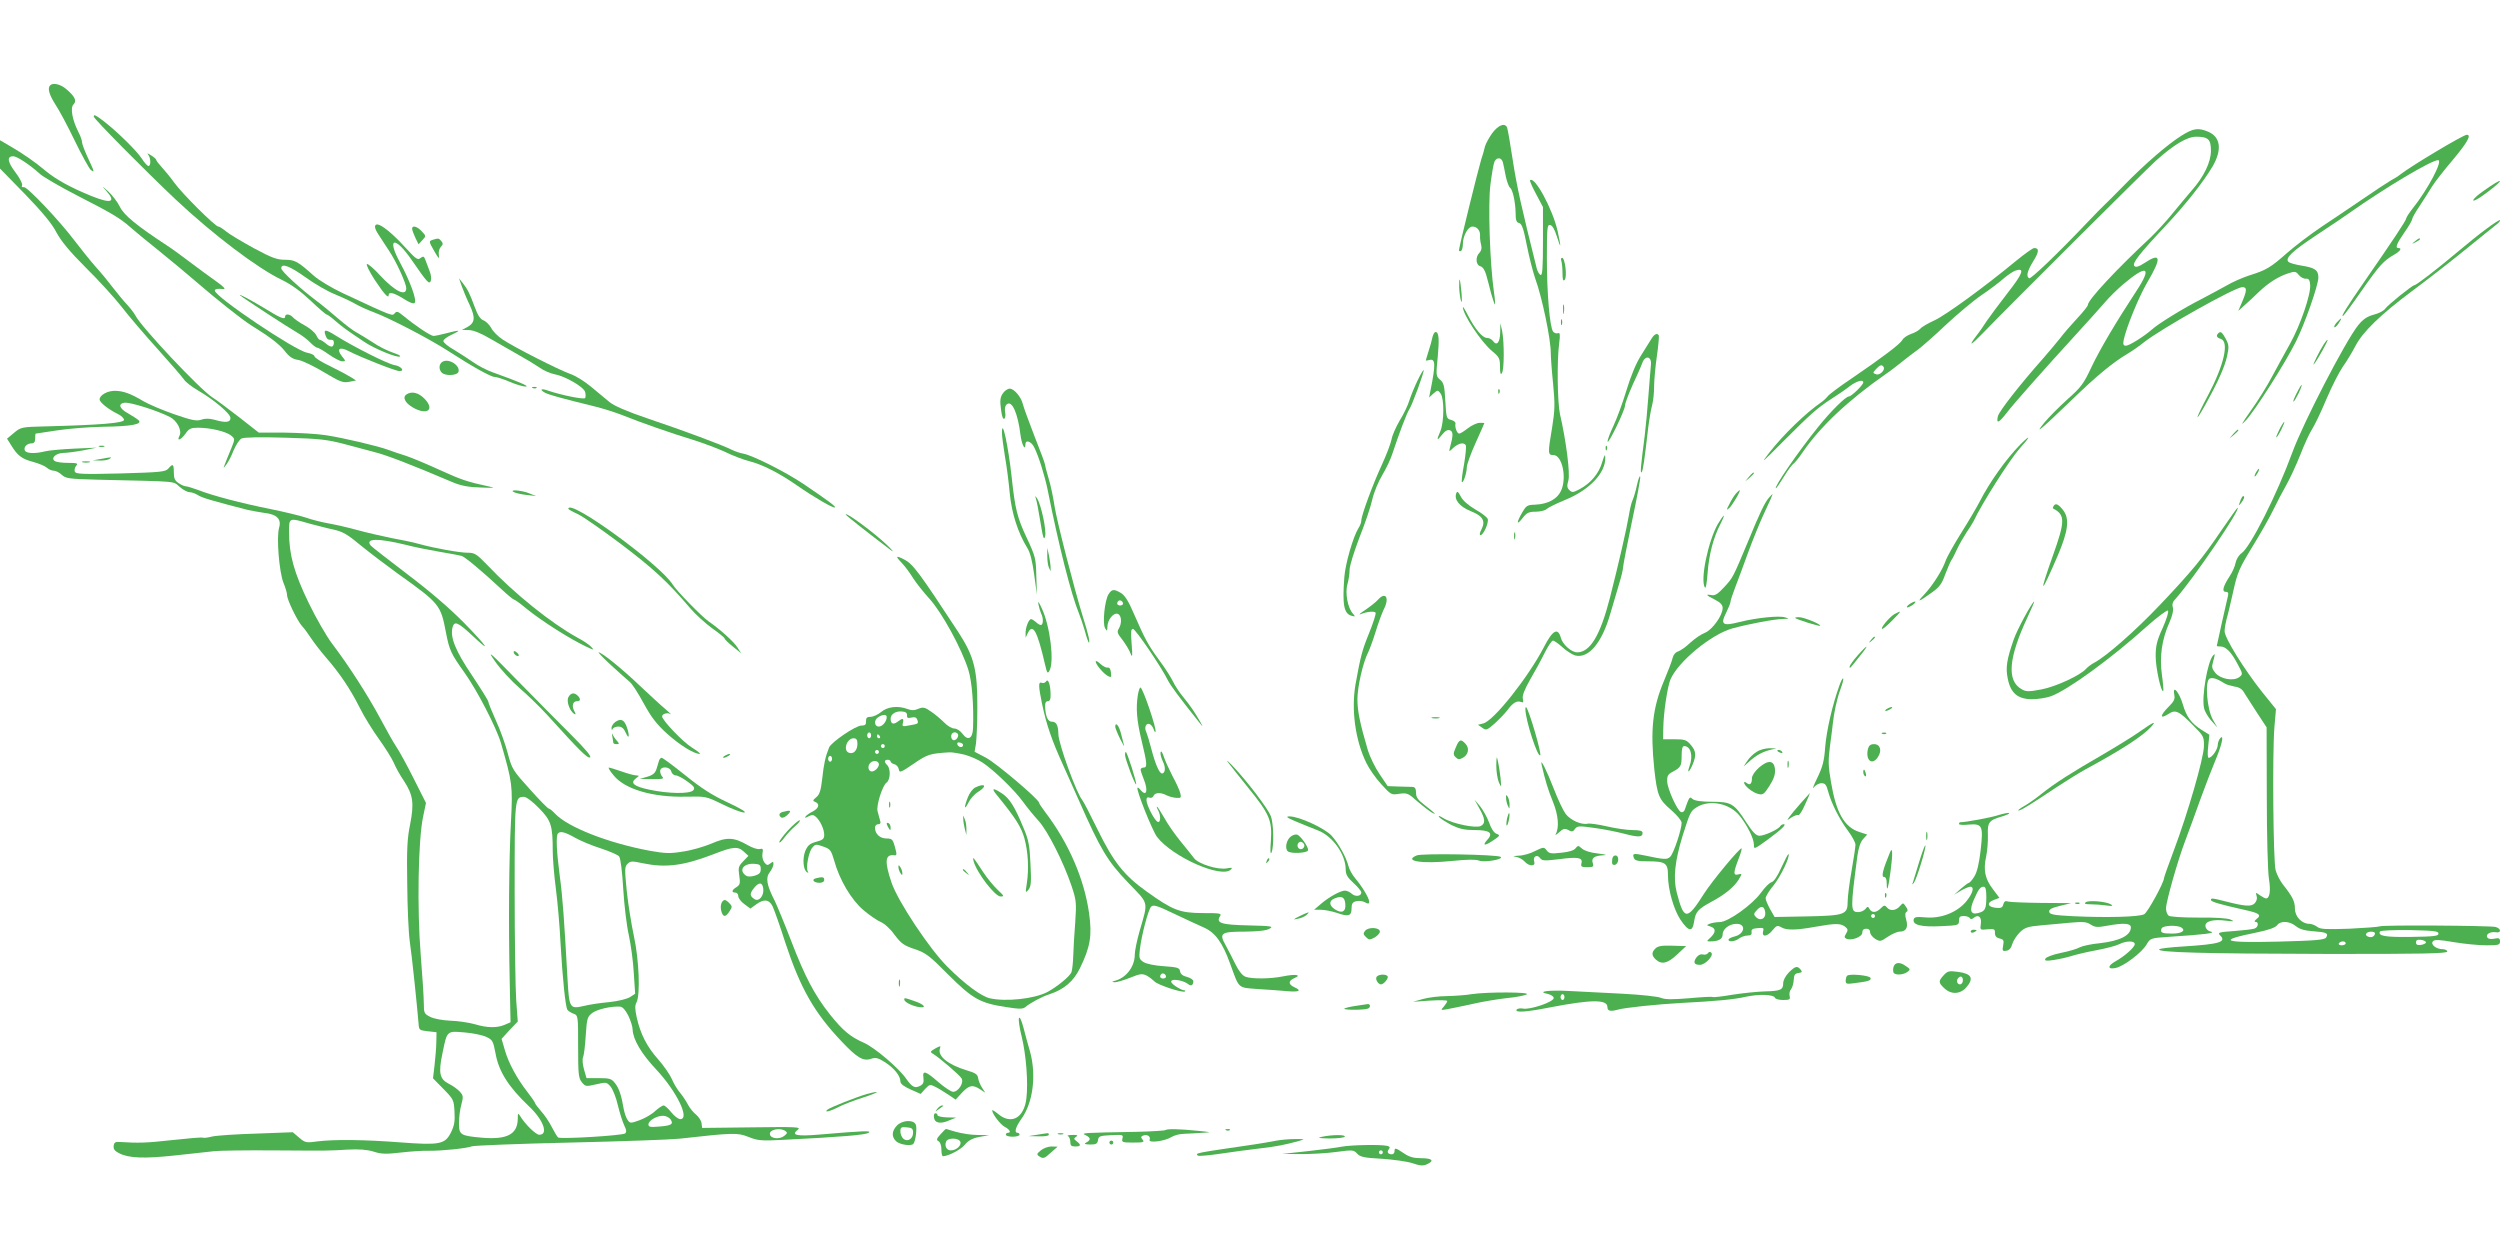 <?xml version="1.0" standalone="no"?>
<!DOCTYPE svg PUBLIC "-//W3C//DTD SVG 20010904//EN"
 "http://www.w3.org/TR/2001/REC-SVG-20010904/DTD/svg10.dtd">
<svg version="1.0" xmlns="http://www.w3.org/2000/svg"
 width="1280pt" height="640pt" viewBox="0 0 1280 640"
 preserveAspectRatio="xMidYMid meet">
<g transform="translate(0,640) scale(0.1,-0.1)"
fill="#4caf50" stroke="none">
<path d="M257 5963 c-15 -14 -5 -48 26 -97 19 -28 64 -112 100 -187 36 -74 73
-141 81 -148 22 -18 20 -12 -14 61 -16 34 -30 71 -30 80 0 10 -9 34 -20 55
-30 60 -41 121 -24 138 19 18 7 42 -37 79 -29 25 -68 34 -82 19z"/>
<path d="M480 5803 c1 -12 257 -271 420 -425 193 -181 419 -352 545 -412 47
-23 94 -57 145 -105 41 -39 78 -71 82 -71 4 0 25 -15 45 -33 40 -34 52 -43
146 -106 54 -37 175 -86 185 -76 3 2 -4 8 -14 11 -56 20 -90 37 -130 64 -25
16 -59 37 -77 47 -18 9 -61 42 -97 73 -36 31 -85 72 -110 90 -84 63 -180 152
-180 166 0 29 44 12 126 -47 46 -33 112 -71 145 -84 34 -14 80 -35 103 -48 22
-13 67 -34 98 -45 83 -31 279 -133 378 -196 128 -83 223 -136 243 -136 10 0
44 -11 77 -25 33 -14 70 -25 82 -24 22 0 -36 25 -165 71 -32 11 -79 35 -105
54 -26 18 -71 47 -99 64 -29 16 -53 36 -53 44 0 7 18 21 40 31 22 10 39 20 37
21 -2 2 -27 -3 -57 -11 -30 -8 -62 -15 -70 -15 -15 0 -89 49 -156 104 -27 22
-33 24 -43 12 -13 -15 -7 -18 -268 104 -55 26 -121 66 -145 87 -82 74 -98 83
-149 83 -41 0 -68 10 -159 59 -60 33 -124 71 -141 85 -17 14 -35 26 -41 26
-16 0 -185 168 -226 225 -20 28 -49 63 -64 79 -15 17 -28 33 -28 37 0 4 -12
15 -27 24 -16 10 -22 12 -15 4 14 -15 16 -59 2 -59 -5 0 -21 17 -34 38 -26 40
-126 138 -193 190 -43 33 -53 38 -53 25z"/>
<path d="M7640 5718 c-17 -24 -33 -54 -37 -68 -3 -14 -11 -44 -19 -66 -15 -49
-114 -449 -114 -465 0 -5 5 -7 10 -4 6 3 10 20 10 36 0 41 26 89 49 89 23 0
40 -20 39 -45 -1 -11 1 -32 5 -47 5 -18 2 -31 -8 -42 -22 -21 -19 -63 4 -69
12 -3 23 -19 30 -43 6 -22 18 -65 26 -98 9 -32 18 -57 19 -55 2 2 0 31 -5 64
-21 147 -31 449 -18 550 7 55 16 108 21 118 12 24 37 21 43 -5 3 -13 10 -45
15 -73 6 -27 16 -52 21 -56 14 -8 28 -74 29 -130 0 -36 4 -48 18 -51 14 -4 23
-29 40 -117 12 -61 32 -137 43 -169 34 -92 79 -308 79 -378 0 -21 5 -93 12
-160 10 -104 9 -134 -5 -222 -23 -135 -22 -142 7 -142 43 0 68 -110 41 -177
-19 -47 -67 -74 -136 -77 -40 -1 -45 -5 -66 -41 -30 -53 -29 -68 3 -27 21 27
32 32 66 32 23 0 49 6 57 14 9 8 52 29 96 47 124 51 206 138 204 216 0 21 -4
15 -16 -24 -17 -58 -58 -107 -116 -138 -33 -17 -38 -18 -52 -4 -12 11 -13 22
-5 49 10 34 -11 202 -43 340 -13 61 -16 273 -4 362 6 46 4 56 -6 52 -8 -3 -19
1 -25 8 -17 21 -32 195 -32 378 0 156 2 171 17 168 11 -2 23 -23 34 -58 22
-70 23 -60 4 27 -26 114 -118 283 -141 260 -3 -2 11 -34 31 -71 l35 -66 0
-176 c0 -135 -3 -175 -12 -172 -7 3 -16 18 -20 34 -79 315 -103 425 -123 556
-13 87 -26 162 -30 168 -13 22 -45 8 -75 -32z"/>
<path d="M11170 5706 c-69 -43 -189 -146 -296 -256 -46 -47 -91 -92 -100 -100
-9 -8 -49 -49 -88 -90 -151 -159 -288 -290 -297 -285 -16 11 -10 36 21 87 30
48 32 68 5 68 -7 0 -48 -29 -92 -65 -162 -134 -360 -278 -418 -305 -33 -15
-66 -34 -73 -43 -8 -9 -29 -21 -48 -27 -19 -7 -39 -20 -44 -31 -12 -21 -99
-87 -263 -199 -60 -40 -114 -81 -120 -90 -7 -9 -22 -23 -34 -31 -78 -54 -190
-162 -263 -255 -48 -62 -41 -56 65 51 146 146 178 175 252 223 32 20 74 49 94
65 35 26 69 36 69 19 0 -13 -61 -72 -74 -72 -16 0 -92 -75 -157 -156 -102
-126 -231 -314 -216 -314 2 0 21 27 41 60 20 33 43 63 50 67 7 5 28 31 46 58
89 130 232 265 424 399 23 15 61 45 86 65 25 20 61 48 80 61 19 14 83 70 142
126 59 55 142 125 185 154 43 29 94 68 114 86 20 17 47 35 59 39 48 15 38 -14
-41 -115 -45 -58 -93 -123 -108 -145 -14 -22 -38 -57 -54 -77 -41 -54 -26 -47
34 15 145 150 828 830 886 883 92 83 161 124 207 124 62 0 76 -13 76 -72 0
-58 -36 -133 -99 -204 -20 -23 -63 -75 -96 -115 -33 -41 -84 -96 -113 -124
-179 -167 -322 -321 -322 -346 0 -6 -24 -36 -53 -67 -29 -31 -71 -79 -92 -107
-22 -27 -60 -73 -85 -101 -118 -133 -226 -271 -231 -296 -9 -40 5 -34 46 19
36 47 180 210 360 407 55 60 119 131 142 158 23 27 65 68 92 91 125 106 152
92 68 -35 -106 -162 -184 -294 -229 -388 -39 -84 -53 -103 -122 -164 -42 -38
-96 -92 -119 -120 -55 -67 -21 -39 138 114 129 125 212 194 290 240 22 13 58
38 80 56 91 72 469 284 506 284 24 0 24 -17 -1 -75 l-20 -47 32 29 c18 16 51
46 72 67 49 47 99 79 150 96 36 12 41 11 56 -8 9 -11 25 -20 36 -19 14 2 20
-6 22 -30 5 -48 -50 -208 -103 -303 -26 -47 -68 -123 -92 -168 -24 -46 -73
-125 -109 -175 -50 -71 -55 -82 -24 -48 47 51 201 293 255 402 45 89 115 289
115 328 0 38 -17 50 -86 61 -32 5 -62 14 -67 19 -19 19 18 54 146 139 73 48
146 97 162 109 190 134 424 273 458 273 27 0 -53 -151 -130 -247 -18 -23 -33
-46 -33 -51 0 -10 -68 -112 -218 -329 -86 -124 -120 -179 -105 -170 5 3 48 61
95 129 90 129 112 153 166 184 31 18 42 34 22 34 -18 0 -10 21 30 79 22 31 40
62 40 68 0 6 17 37 39 69 21 33 50 77 63 99 14 23 62 84 107 137 75 90 96 128
71 128 -18 0 -287 -161 -340 -203 -8 -7 -30 -21 -49 -31 -19 -11 -84 -54 -145
-96 -61 -41 -156 -106 -211 -142 -55 -37 -134 -97 -175 -133 -86 -76 -107 -88
-193 -115 -34 -11 -87 -34 -117 -52 -30 -17 -89 -48 -130 -70 -89 -45 -221
-126 -252 -155 -40 -35 -116 -83 -133 -83 -13 0 -16 6 -12 28 12 62 78 223
121 296 75 127 71 156 -15 99 -29 -19 -43 -23 -51 -15 -13 13 23 60 161 207
104 111 189 219 239 302 50 86 42 152 -23 179 -51 21 -75 17 -135 -20z m-1526
-1185 c10 -15 -20 -45 -39 -37 -17 6 -17 7 0 26 20 22 31 25 39 11z"/>
<path d="M0 5610 l0 -73 128 -131 c88 -91 138 -151 161 -196 25 -46 68 -98
150 -180 64 -63 146 -153 183 -200 36 -47 119 -144 185 -217 65 -72 126 -143
135 -156 9 -14 41 -38 70 -55 83 -48 168 -120 168 -142 0 -23 -24 -26 -83 -9
-26 7 -48 7 -67 0 -24 -8 -48 -3 -138 28 -60 21 -131 51 -158 67 -65 39 -102
52 -144 53 -39 1 -80 -22 -80 -44 0 -15 45 -51 94 -75 17 -8 31 -22 31 -30 0
-16 -125 -26 -399 -33 -127 -3 -129 -4 -164 -33 l-36 -30 22 -35 c32 -52 54
-69 112 -84 29 -8 60 -21 69 -29 10 -9 26 -16 36 -16 10 0 29 -9 41 -21 21
-19 36 -21 181 -25 426 -10 386 -6 422 -36 18 -16 41 -28 52 -28 11 0 30 -7
44 -16 21 -13 68 -27 250 -74 22 -5 62 -12 88 -16 65 -7 89 -32 76 -76 -14
-48 0 -224 22 -281 11 -26 19 -55 19 -65 0 -23 53 -132 76 -157 11 -11 31 -39
47 -63 15 -23 49 -67 75 -97 72 -83 125 -162 172 -255 23 -47 69 -121 101
-165 32 -45 66 -99 75 -120 9 -22 32 -64 52 -93 47 -72 53 -113 32 -222 -15
-72 -18 -129 -15 -307 1 -120 7 -252 13 -293 11 -71 39 -345 45 -420 2 -34 4
-35 47 -40 l45 -5 -1 -50 c0 -27 -5 -81 -9 -118 l-8 -68 54 -55 c51 -52 53
-56 56 -116 3 -50 -1 -72 -19 -108 -30 -59 -58 -64 -258 -49 -180 14 -339 16
-425 5 -57 -8 -63 -7 -93 19 l-33 28 -187 -7 c-103 -3 -205 -10 -226 -15 -22
-6 -43 -8 -47 -6 -3 3 -73 -3 -155 -12 -135 -15 -176 -16 -269 -10 -24 2 -31
-2 -33 -20 -2 -16 5 -26 27 -37 49 -26 128 -29 286 -12 83 9 173 19 202 22 28
3 163 5 300 4 298 -2 278 -2 383 4 59 3 99 0 132 -10 39 -13 64 -14 140 -5 51
6 116 10 143 9 63 -1 193 12 222 23 12 4 237 13 500 19 263 6 516 15 563 20
277 31 296 31 352 9 48 -19 65 -21 178 -15 298 15 420 25 437 36 19 12 -16 11
-252 -9 -117 -10 -147 -3 -110 25 18 14 -6 15 -235 12 l-255 -3 -3 24 c-2 14
-15 33 -28 44 -13 10 -32 33 -41 50 -9 18 -27 45 -41 62 -14 16 -33 48 -42 70
-10 23 -41 68 -70 101 -58 65 -91 130 -110 215 -9 42 -10 61 -1 77 20 38 13
217 -13 337 -13 61 -30 165 -37 233 -11 111 -11 125 4 139 15 15 23 15 79 3
115 -24 207 -13 360 46 102 40 126 42 157 13 l23 -21 -27 -28 c-24 -25 -26
-33 -20 -73 6 -40 4 -47 -14 -59 -25 -15 -27 -28 -6 -28 8 0 15 -8 15 -18 0
-10 14 -29 31 -41 l31 -23 29 21 c39 29 66 27 84 -8 8 -16 38 -100 66 -188 76
-230 147 -357 287 -504 80 -85 112 -104 152 -90 24 8 35 5 72 -18 46 -30 78
-69 78 -98 0 -12 18 -26 52 -41 l52 -23 23 26 c23 24 25 24 53 10 16 -8 46
-27 66 -40 l37 -25 32 35 c37 39 54 43 93 18 l27 -18 -17 26 c-9 14 -18 36
-20 49 -2 19 -14 27 -59 40 -96 29 -151 74 -136 113 5 13 1 13 -24 -1 -26 -15
-28 -18 -13 -27 30 -17 137 -109 147 -126 14 -22 -16 -69 -43 -69 -10 0 -45
23 -76 50 -66 58 -82 62 -76 21 3 -22 -1 -32 -16 -40 -27 -15 -42 -7 -71 34
-36 54 -164 163 -218 186 -70 31 -107 62 -173 144 -80 101 -128 193 -199 377
-33 86 -71 178 -84 205 -42 82 -48 119 -26 147 10 13 19 32 19 41 0 15 -2 15
-16 4 -14 -11 -18 -10 -31 6 -8 12 -12 31 -9 46 4 22 2 26 -14 22 -10 -3 -38
6 -62 20 -71 41 -107 42 -185 8 -38 -16 -103 -35 -146 -41 -67 -11 -90 -10
-170 4 -214 40 -421 121 -486 191 -13 14 -27 25 -31 25 -5 0 -49 45 -98 100
-86 95 -91 103 -112 182 -12 46 -39 122 -61 169 -21 47 -39 91 -39 97 0 5 -38
66 -84 135 -85 126 -112 195 -99 245 9 34 27 27 98 -39 106 -100 83 -63 -39
62 -74 75 -174 161 -289 248 -97 74 -182 140 -188 147 -32 38 34 40 181 4 41
-11 118 -26 170 -35 52 -9 103 -18 113 -21 19 -6 106 -79 207 -173 30 -28 58
-51 62 -51 4 0 32 -20 63 -46 80 -65 224 -156 309 -196 39 -18 39 -18 23 0
-10 11 -41 32 -70 47 -133 73 -323 225 -462 372 -55 57 -65 63 -100 63 -43 0
-170 23 -250 45 -27 8 -90 21 -140 30 -49 10 -128 28 -175 41 -47 13 -113 28
-147 34 -34 6 -87 19 -117 30 -31 10 -113 30 -183 44 -145 29 -294 68 -368 97
-28 10 -56 19 -63 19 -7 0 -24 7 -37 16 -20 13 -25 25 -25 55 0 44 -5 47 -28
20 -15 -17 -38 -19 -245 -25 -196 -5 -229 -3 -234 9 -3 9 0 22 7 30 11 13 5
15 -41 15 -30 0 -60 4 -68 9 -23 15 5 41 43 42 17 0 63 6 101 13 l70 14 -115
-5 c-63 -3 -131 -9 -150 -14 -51 -13 -97 -11 -103 5 -7 17 11 36 35 36 13 0
18 8 18 25 0 14 1 25 3 25 2 0 53 8 113 17 60 9 165 17 234 18 143 2 202 13
179 34 -8 7 -32 22 -54 35 -44 24 -52 49 -18 54 29 4 168 -40 233 -73 37 -19
63 -70 49 -96 -16 -31 7 -22 31 11 18 26 28 30 65 30 62 0 141 -19 167 -39 21
-17 21 -19 6 -57 -49 -120 -50 -121 -31 -95 10 12 28 46 39 75 12 28 30 56 41
61 12 6 94 8 224 4 179 -5 216 -10 304 -33 55 -15 123 -33 150 -40 64 -16 184
-62 400 -154 45 -19 81 -26 145 -28 74 -3 79 -2 40 6 -107 23 -137 33 -249 84
-65 30 -142 62 -172 72 -30 9 -70 23 -89 30 -53 20 -231 62 -323 76 -45 7
-140 12 -212 13 l-130 0 -102 80 c-57 44 -117 89 -135 100 -61 38 -364 359
-395 420 -7 13 -27 39 -44 57 -17 18 -48 56 -69 83 -21 28 -61 77 -91 110 -29
33 -76 92 -105 130 -79 105 -245 280 -262 277 -9 -2 -13 2 -9 10 3 8 -13 38
-35 67 -40 53 -44 81 -10 81 19 0 87 -45 137 -91 17 -15 101 -64 188 -109 180
-92 222 -117 275 -164 20 -18 87 -73 147 -121 61 -49 147 -121 191 -159 98
-85 234 -193 279 -221 98 -61 144 -96 173 -132 24 -31 41 -42 70 -46 21 -4 80
-32 131 -63 82 -49 97 -55 128 -49 l36 7 -25 16 c-14 9 -62 35 -107 57 -45 21
-81 44 -81 51 0 6 -17 14 -37 18 -61 10 -473 287 -473 318 0 9 14 11 45 8 12
-1 -2 14 -36 38 -30 21 -91 66 -135 99 -43 33 -97 72 -119 86 -157 103 -221
156 -241 198 -12 24 -39 60 -60 79 -33 30 -35 30 -11 4 53 -59 28 -69 -74 -28
-108 44 -182 85 -234 128 -56 47 -116 89 -187 130 l-48 28 0 -72z m1585 -1891
c39 -10 95 -25 125 -31 45 -10 71 -25 140 -83 47 -38 130 -101 184 -140 220
-157 222 -161 250 -307 17 -87 25 -105 95 -203 63 -88 163 -281 186 -360 58
-200 61 -218 51 -405 -10 -188 -13 -516 -6 -829 l4 -195 -30 -13 c-40 -17 -90
-16 -153 3 -29 8 -85 17 -125 18 -42 2 -85 10 -104 20 -30 15 -32 20 -32 67 0
27 -7 141 -16 252 -19 234 -13 584 12 704 l15 72 -62 123 c-34 68 -74 141 -89
163 -15 22 -53 90 -85 150 -62 115 -157 264 -245 380 -28 37 -83 132 -120 209
-74 153 -100 245 -100 361 0 76 -2 75 105 44z m1175 -1457 c62 -64 70 -87 70
-221 0 -36 7 -122 16 -191 9 -69 20 -195 24 -280 10 -177 25 -324 35 -340 4
-6 18 -15 31 -20 24 -9 24 -10 24 -169 0 -140 2 -161 19 -182 18 -22 21 -23
72 -11 52 12 55 12 75 -11 11 -13 29 -57 38 -98 10 -41 25 -87 33 -103 10 -20
12 -31 4 -39 -11 -11 -328 -30 -343 -21 -5 3 -19 27 -33 54 -13 26 -38 63 -55
81 -16 19 -30 37 -30 40 0 4 -17 29 -38 56 -54 69 -98 149 -117 216 l-17 58
41 45 42 44 -8 108 c-4 59 -8 310 -8 558 0 481 0 484 48 484 12 0 44 -24 77
-58z m184 -151 c28 -16 88 -41 133 -55 45 -15 87 -33 93 -41 7 -8 16 -79 21
-167 5 -84 18 -191 29 -238 10 -47 22 -133 25 -192 l7 -106 -26 -17 c-16 -10
-61 -21 -108 -26 -46 -4 -104 -13 -131 -20 -69 -16 -73 -10 -81 134 -18 318
-25 421 -40 532 -17 129 -20 208 -9 218 12 13 36 7 87 -22z m951 -161 c0 -19
-7 -26 -32 -34 -23 -6 -37 -5 -48 4 -34 28 -4 62 50 57 25 -2 30 -6 30 -27z
m13 -101 c4 -35 -22 -67 -44 -53 -26 16 -27 28 -3 58 25 31 43 30 47 -5z
m-691 -649 c12 -25 22 -57 22 -71 2 -51 44 -123 121 -205 104 -111 174 -254
123 -254 -10 0 -31 16 -46 35 -15 19 -33 35 -39 35 -7 0 -26 -13 -43 -28 -16
-16 -52 -37 -79 -47 -47 -17 -50 -17 -62 0 -8 10 -16 35 -20 54 -12 71 -24
109 -45 135 -18 23 -27 26 -83 26 l-63 0 -13 45 c-7 24 -9 52 -5 62 5 10 11
60 14 112 6 88 8 95 34 115 26 19 97 35 142 32 13 -1 27 -17 42 -46z m-727
-109 c32 -15 35 -21 47 -84 17 -94 66 -171 171 -271 74 -69 102 -146 53 -146
-17 0 -71 52 -98 96 -11 17 -12 15 -12 -16 -2 -78 -55 -106 -184 -95 -110 10
-117 14 -117 75 0 27 5 70 12 94 11 41 10 47 -8 67 -10 11 -35 30 -56 40 -47
24 -54 55 -33 154 24 119 22 117 113 109 42 -3 93 -14 112 -23z m944 -423 c15
-24 4 -31 -59 -36 -46 -4 -55 -2 -55 11 0 21 48 47 79 44 13 -1 29 -10 35 -19z
m586 -58 c13 -9 12 -12 -5 -26 -25 -19 -69 -14 -73 8 -5 24 50 36 78 18z"/>
<path d="M12748 5445 c-27 -18 -57 -40 -68 -50 -34 -31 -14 -29 32 4 94 67
123 104 36 46z"/>
<path d="M12730 5228 c-36 -26 -101 -79 -145 -116 -101 -85 -213 -172 -223
-172 -12 -1 -135 -100 -150 -121 -7 -10 -33 -24 -58 -30 -33 -9 -54 -22 -80
-54 -64 -79 -282 -500 -337 -651 -77 -211 -216 -488 -261 -517 -13 -9 -26 -30
-30 -49 -3 -18 -17 -49 -30 -68 -34 -52 -41 -80 -21 -80 13 0 16 -6 12 -22 -6
-24 -57 -251 -57 -255 0 -2 9 -3 19 -3 27 0 55 -28 87 -89 28 -52 28 -53 9
-68 -30 -22 -95 -10 -122 21 -18 22 -20 31 -12 58 11 41 11 44 0 32 -28 -30
-60 -213 -46 -270 3 -16 20 -45 37 -64 l31 -35 -23 40 c-31 55 -42 201 -16
211 16 6 38 -1 76 -25 8 -6 31 -12 50 -16 27 -4 41 -13 54 -38 11 -17 40 -63
65 -101 l46 -70 1 -355 c0 -198 5 -385 11 -421 10 -61 4 -100 -15 -100 -4 0
-18 7 -31 16 -22 16 -23 16 -17 -4 4 -12 0 -26 -10 -37 -18 -18 -49 -16 -154
11 -63 16 -70 17 -70 6 0 -9 49 -23 165 -49 83 -18 96 -27 69 -48 -10 -8 -14
-15 -6 -15 18 0 15 -27 -4 -34 -9 -4 -56 -9 -105 -13 -77 -5 -86 -8 -73 -21
36 -35 1 -46 -189 -58 -65 -4 -120 -10 -122 -15 -10 -15 230 -22 843 -23 499
-1 632 2 632 12 0 6 -10 12 -23 12 -34 0 -65 25 -50 41 9 9 33 8 108 -5 53 -9
128 -16 166 -16 62 0 69 2 69 20 0 16 -5 19 -29 14 -17 -4 -32 -1 -36 6 -10
16 14 31 43 27 30 -6 29 19 -1 27 -31 7 -581 11 -593 3 -6 -3 -75 -8 -155 -12
-119 -4 -148 -3 -164 9 -11 9 -30 16 -41 16 -39 0 -74 37 -74 78 0 37 -12 61
-62 124 -14 18 -31 51 -37 73 -12 48 -17 594 -6 732 l8 92 -71 88 c-93 117
-192 277 -192 311 0 15 5 43 10 62 6 19 21 83 34 141 21 96 30 118 99 231 42
68 90 153 107 189 17 35 46 91 65 124 19 33 51 103 72 155 20 52 47 111 60
131 13 20 47 90 74 155 28 66 66 140 84 166 19 26 47 73 64 105 37 73 129 162
291 283 69 51 190 145 269 209 79 64 153 124 165 133 11 9 19 18 16 21 -3 2
-34 -18 -70 -45z m-975 -3570 c20 -16 46 -23 89 -26 68 -5 79 -10 66 -32 -8
-12 -51 -16 -242 -21 -291 -7 -320 5 -113 47 59 12 95 25 103 36 18 25 64 23
97 -4z m730 -38 c0 -13 -23 -15 -140 -17 -133 -2 -173 5 -159 28 3 5 71 8 152
7 123 -3 147 -5 147 -18z m-325 1 c0 -6 -5 -13 -10 -16 -15 -9 -43 3 -35 15 8
13 45 13 45 1z m261 -46 c0 -5 -12 -11 -26 -13 -18 -2 -25 1 -25 13 0 12 7 15
25 13 14 -2 26 -7 26 -13z m-411 -5 c0 -5 -9 -10 -21 -10 -11 0 -17 5 -14 10
3 6 13 10 21 10 8 0 14 -4 14 -10z"/>
<path d="M1920 5238 c0 -7 8 -25 18 -39 9 -15 34 -52 54 -83 37 -55 88 -167
88 -192 0 -44 -58 -16 -134 66 -31 34 -61 60 -67 58 -6 -2 12 -38 39 -80 49
-74 72 -99 72 -79 0 19 28 12 77 -19 29 -19 50 -27 56 -21 13 13 -24 113 -76
209 -69 128 -24 135 62 9 81 -117 89 -125 97 -104 3 9 1 30 -5 45 -6 15 -15
40 -21 56 -9 25 -12 26 -27 15 -14 -12 -23 -6 -77 53 -88 97 -156 143 -156
106z"/>
<path d="M2110 5229 c0 -6 7 -26 16 -45 l17 -35 19 21 c20 21 20 22 -3 46 -23
25 -49 32 -49 13z"/>
<path d="M2215 5172 c-20 -7 -20 -8 8 -57 23 -40 27 -44 24 -22 -3 17 2 34 10
43 12 12 12 18 3 29 -13 16 -15 16 -45 7z"/>
<path d="M12364 5164 c-18 -14 -18 -15 4 -4 12 6 22 13 22 15 0 8 -5 6 -26
-11z"/>
<path d="M7994 5064 c3 -9 6 -36 6 -62 0 -34 3 -43 11 -35 14 14 2 113 -13
113 -6 0 -7 -7 -4 -16z"/>
<path d="M2364 4935 c8 -22 26 -66 41 -97 30 -65 27 -91 -13 -113 l-27 -14 35
-1 c23 0 63 -16 115 -47 44 -25 109 -62 145 -83 36 -20 82 -48 104 -63 21 -15
54 -29 75 -33 55 -10 150 -65 157 -91 3 -12 3 -26 0 -31 -5 -9 -123 15 -190
38 -36 13 -46 6 -15 -11 22 -11 75 -26 254 -70 44 -11 107 -31 140 -44 94 -38
251 -93 360 -126 55 -17 132 -46 170 -64 39 -19 93 -39 120 -46 66 -16 153
-60 245 -124 86 -60 189 -120 195 -113 5 5 -34 34 -161 120 -91 61 -257 145
-307 155 -17 3 -45 12 -60 20 -47 24 -254 101 -427 159 -112 38 -176 66 -200
86 -19 16 -61 51 -94 78 -32 27 -79 56 -105 65 -58 20 -292 139 -348 177 -24
16 -50 42 -58 59 -9 16 -27 34 -40 39 -16 6 -29 26 -44 67 -26 70 -36 91 -61
123 l-20 25 14 -40z"/>
<path d="M7471 4929 c1 -24 5 -55 9 -69 5 -15 6 1 3 40 -7 76 -13 93 -12 29z"/>
<path d="M1230 4887 c12 -11 249 -166 290 -189 25 -14 56 -38 69 -52 14 -14
29 -26 35 -26 6 0 33 -16 60 -35 27 -19 58 -35 68 -35 19 0 19 1 -2 27 -29 37
-11 50 36 25 57 -30 240 -102 259 -102 30 0 9 25 -26 31 -33 5 -208 93 -302
152 -51 32 -62 32 -50 -1 8 -20 11 -22 33 -22 12 0 13 -27 1 -34 -4 -3 -19 3
-31 14 -13 11 -27 20 -32 20 -5 0 -13 11 -19 24 -6 13 -33 36 -59 50 -26 14
-53 33 -60 41 -14 17 -40 20 -40 5 0 -19 -22 -10 -108 43 -75 45 -136 77 -122
64z"/>
<path d="M8003 4815 c0 -22 2 -30 4 -17 2 12 2 30 0 40 -3 9 -5 -1 -4 -23z"/>
<path d="M7490 4828 c-1 -37 94 -180 150 -226 36 -30 40 -37 40 -80 0 -34 3
-43 10 -32 12 18 12 159 1 215 l-9 40 -1 -47 c-1 -51 -17 -71 -36 -45 -7 10
-21 17 -32 17 -23 0 -61 45 -98 117 -13 26 -25 45 -25 41z"/>
<path d="M7992 4750 c0 -14 2 -19 5 -12 2 6 2 18 0 25 -3 6 -5 1 -5 -13z"/>
<path d="M11965 4750 c-10 -11 -16 -22 -13 -25 3 -3 13 6 22 20 20 30 16 32
-9 5z"/>
<path d="M7334 4673 c-3 -16 -12 -48 -20 -72 -8 -25 -14 -46 -14 -47 0 -1 8 0
19 3 31 8 32 -23 5 -157 l-7 -35 22 20 c22 19 23 19 37 0 19 -26 18 -145 -1
-192 -21 -49 -19 -53 8 -19 17 21 29 27 41 23 17 -7 17 -26 -1 -92 -5 -19 -4
-19 19 3 26 23 53 29 63 12 3 -5 -1 -49 -9 -97 -9 -47 -14 -89 -11 -91 7 -7
25 47 25 75 0 14 20 70 45 125 25 55 45 101 45 102 0 1 -12 1 -26 1 -14 -1
-41 -14 -59 -28 -19 -15 -38 -27 -44 -27 -11 0 -23 32 -19 51 2 7 -8 15 -22
19 -24 6 -25 10 -30 97 -4 77 -8 94 -27 109 -21 18 -21 23 -12 114 9 95 6 130
-11 130 -6 0 -12 -12 -16 -27z"/>
<path d="M11357 4693 c-12 -12 -7 -22 13 -28 45 -14 17 -135 -66 -291 -62
-116 -73 -154 -14 -49 65 117 101 197 113 253 10 46 9 57 -7 87 -19 35 -27 41
-39 28z"/>
<path d="M8457 4668 c-8 -13 -32 -52 -55 -88 -26 -41 -53 -107 -75 -180 -19
-63 -49 -144 -66 -180 -17 -36 -31 -72 -30 -80 1 -22 89 160 89 183 0 11 18
59 39 106 22 47 45 99 50 114 15 39 47 33 44 -8 -2 -17 -7 -88 -13 -160 -5
-71 -14 -164 -19 -205 -20 -155 -24 -195 -16 -188 7 7 14 56 34 229 5 41 14
93 20 115 6 22 10 64 10 94 0 30 6 100 14 155 8 55 12 103 10 108 -8 13 -22 7
-36 -15z"/>
<path d="M11898 4638 c-22 -34 -62 -115 -51 -103 14 14 76 125 70 125 -3 0
-11 -10 -19 -22z"/>
<path d="M2266 4548 c-19 -11 -21 -39 -4 -56 18 -18 77 -15 85 3 12 32 -48 72
-81 53z"/>
<path d="M7258 4452 c-15 -31 -34 -77 -42 -102 -7 -25 -30 -72 -50 -104 -19
-33 -38 -75 -41 -95 -4 -20 -26 -79 -50 -131 -46 -99 -105 -259 -105 -285 0
-9 -6 -26 -14 -38 -28 -44 -68 -184 -73 -252 -11 -143 -2 -188 38 -198 19 -5
19 -4 6 11 -27 29 -41 108 -28 151 6 21 11 54 11 74 0 20 23 93 50 164 28 70
58 158 66 195 8 36 31 92 51 125 19 32 44 83 53 113 31 94 72 204 86 225 16
25 78 195 73 200 -2 2 -16 -22 -31 -53z"/>
<path d="M11760 4389 c-12 -23 -20 -43 -18 -45 3 -2 14 17 26 41 27 56 20 60
-8 4z"/>
<path d="M2728 4413 c7 -3 16 -2 19 1 4 3 -2 6 -13 5 -11 0 -14 -3 -6 -6z"/>
<path d="M5134 4385 c-13 -19 -15 -37 -9 -80 4 -34 10 -53 17 -49 5 4 8 19 4
34 -3 18 0 33 9 40 26 22 56 -44 70 -157 6 -49 25 -85 25 -49 0 26 28 18 44
-12 23 -44 55 -147 70 -220 57 -287 120 -534 160 -632 8 -19 22 -61 31 -92 8
-32 18 -58 20 -58 7 0 -2 41 -30 130 -45 145 -135 496 -146 570 -6 41 -19 104
-30 140 -11 36 -19 69 -19 73 0 5 -24 70 -54 145 -29 75 -56 149 -59 163 -9
37 -45 79 -67 79 -11 0 -27 -11 -36 -25z"/>
<path d="M7671 4394 c0 -11 3 -14 6 -6 3 7 2 16 -1 19 -3 4 -6 -2 -5 -13z"/>
<path d="M2082 4381 c-23 -14 -9 -44 33 -68 74 -42 113 -9 57 47 -30 30 -64
38 -90 21z"/>
<path d="M11670 4200 c-11 -22 -18 -40 -15 -40 2 0 14 18 25 40 11 22 18 40
15 40 -2 0 -14 -18 -25 -40z"/>
<path d="M5130 4184 c0 -16 7 -69 15 -119 9 -49 20 -136 25 -191 10 -103 42
-202 90 -280 14 -21 26 -69 35 -136 l14 -103 -3 95 c-2 90 -4 100 -49 196 -49
104 -60 149 -77 309 -17 159 -50 312 -50 229z"/>
<path d="M11434 4178 l-19 -23 23 19 c21 18 27 26 19 26 -2 0 -12 -10 -23 -22z"/>
<path d="M10345 4125 c-73 -74 -158 -193 -210 -295 -14 -27 -56 -99 -94 -159
-38 -61 -74 -125 -80 -144 -16 -46 -65 -124 -109 -171 -41 -43 -31 -40 40 11
38 27 51 45 67 91 12 31 26 64 31 72 6 8 19 34 30 58 11 24 33 62 48 85 16 23
32 49 36 57 43 92 185 315 236 373 57 63 60 77 5 22z"/>
<path d="M508 4113 c6 -2 18 -2 25 0 6 3 1 5 -13 5 -14 0 -19 -2 -12 -5z"/>
<path d="M8221 4104 c0 -11 3 -14 6 -6 3 7 2 16 -1 19 -3 4 -6 -2 -5 -13z"/>
<path d="M515 4050 l-40 -7 35 -1 c19 -1 42 3 50 8 16 11 14 11 -45 0z"/>
<path d="M423 4033 c9 -2 25 -2 35 0 9 3 1 5 -18 5 -19 0 -27 -2 -17 -5z"/>
<path d="M11550 3980 c-6 -11 -8 -20 -6 -20 3 0 10 9 16 20 6 11 8 20 6 20 -3
0 -10 -9 -16 -20z"/>
<path d="M8954 3958 l-19 -23 23 19 c12 11 22 21 22 23 0 8 -8 2 -26 -19z"/>
<path d="M8381 3915 c-7 -33 -18 -68 -23 -78 -5 -10 -13 -44 -18 -75 -12 -71
-52 -246 -97 -422 -50 -195 -102 -280 -168 -280 -29 0 -74 40 -83 73 -15 56
-42 42 -87 -46 -80 -154 -257 -378 -311 -391 l-27 -7 22 -15 c20 -15 24 -13
64 22 23 21 52 51 65 68 27 37 48 50 69 42 12 -5 14 -1 10 16 -4 15 7 45 37
98 24 41 58 103 75 138 17 34 36 62 42 62 7 0 29 -16 50 -35 21 -19 50 -37 64
-41 68 -17 136 63 179 211 15 50 35 120 46 156 11 36 20 73 20 83 0 9 20 114
45 233 25 118 45 223 43 232 -2 9 -10 -11 -17 -44z"/>
<path d="M2630 3881 c8 -5 38 -12 65 -15 l50 -6 -35 14 c-39 16 -105 21 -80 7z"/>
<path d="M7456 3874 c-12 -32 17 -68 74 -91 63 -25 77 -50 55 -94 -9 -17 -11
-29 -5 -29 15 0 44 65 37 83 -3 9 -32 31 -64 49 -36 21 -64 46 -74 66 -13 25
-18 29 -23 16z"/>
<path d="M8888 3873 c-9 -10 -24 -34 -33 -53 -17 -33 -17 -34 -1 -21 16 14 61
91 53 91 -2 0 -11 -8 -19 -17z"/>
<path d="M9058 3853 c-22 -25 -47 -77 -107 -223 -79 -189 -78 -187 -123 -236
-32 -35 -48 -45 -65 -41 -33 6 -29 0 17 -23 29 -15 40 -27 40 -43 0 -38 -53
-112 -91 -127 -19 -7 -52 -30 -74 -50 -22 -21 -50 -41 -62 -45 -14 -4 -25 -17
-29 -33 -3 -15 -23 -67 -44 -117 -59 -140 -71 -251 -50 -453 15 -135 23 -155
86 -209 30 -26 54 -55 54 -66 0 -33 -41 -157 -58 -173 -16 -16 -28 -16 -131 6
-58 12 -65 11 -55 -14 5 -12 20 -16 71 -16 90 0 103 -9 103 -71 0 -73 29 -175
64 -228 42 -62 62 -65 70 -8 8 50 19 62 92 102 66 35 114 75 137 113 17 29 17
30 -3 25 -26 -7 -26 7 0 76 12 29 19 55 17 57 -7 7 -152 -168 -192 -231 -88
-139 -103 -138 -140 5 -19 74 -10 160 30 291 37 117 41 126 69 144 66 44 172
23 224 -43 40 -51 72 -116 72 -147 0 -25 1 -24 69 25 72 53 101 80 83 80 -6 0
-14 -5 -17 -10 -10 -17 -83 -50 -107 -49 -17 0 -34 18 -68 70 -61 95 -76 104
-176 104 -53 0 -87 5 -98 14 -16 14 -16 13 -41 -57 -3 -8 -11 -12 -18 -10 -19
7 -70 119 -71 157 -1 29 4 37 29 50 41 22 45 29 45 84 0 32 4 47 13 47 34 0
47 -51 27 -104 -14 -39 -1 -31 16 9 20 48 18 70 -10 102 -21 25 -31 28 -83 28
l-58 0 1 55 c1 81 21 213 37 252 40 91 207 229 315 260 83 23 215 48 262 49
32 1 33 1 10 8 -31 10 -147 -2 -235 -24 -85 -22 -98 -13 -67 48 12 25 22 49
22 55 0 7 11 40 24 74 14 35 43 115 66 178 23 63 61 157 85 208 24 50 42 92
41 92 -2 0 -10 -8 -18 -17z"/>
<path d="M5304 3846 c4 -10 14 -64 23 -119 13 -81 18 -96 24 -73 8 29 -20 161
-41 194 -11 16 -11 15 -6 -2z"/>
<path d="M11473 3843 c-3 -10 -8 -22 -10 -28 -3 -5 3 -1 11 9 16 20 21 36 11
36 -3 0 -8 -8 -12 -17z"/>
<path d="M10515 3810 c-4 -6 -5 -12 -4 -13 64 -33 63 -65 -1 -244 -73 -205
-63 -204 26 3 53 125 61 187 28 231 -24 31 -39 39 -49 23z"/>
<path d="M2910 3795 c0 -3 21 -15 48 -27 26 -12 126 -82 222 -154 164 -124
238 -192 353 -327 26 -31 77 -77 112 -103 36 -25 65 -49 65 -53 0 -4 19 -23
43 -42 l42 -34 -20 31 c-18 29 -91 94 -149 134 -34 24 -162 155 -181 186 -63
103 -535 446 -535 389z"/>
<path d="M11376 3688 c-100 -148 -154 -213 -316 -384 -125 -132 -279 -268
-341 -299 -14 -8 -31 -21 -38 -29 -28 -33 -157 -93 -230 -106 -63 -12 -77 -12
-100 1 -77 43 -68 159 29 367 21 45 37 82 35 82 -9 0 -88 -144 -105 -195 -36
-104 -42 -143 -30 -201 15 -74 52 -104 125 -104 29 0 72 7 95 15 83 29 309
193 491 357 56 50 105 86 109 82 5 -5 -7 -44 -27 -89 -30 -65 -36 -92 -36
-145 0 -59 28 -188 39 -178 2 3 -1 40 -7 83 -13 94 0 182 38 267 16 36 22 64
18 78 -5 15 -1 29 13 43 90 100 340 467 318 467 -2 0 -38 -51 -80 -112z"/>
<path d="M4330 3766 c0 -5 114 -94 230 -182 20 -15 12 -4 -19 26 -66 63 -211
170 -211 156z"/>
<path d="M8796 3718 c-50 -87 -92 -288 -67 -326 5 -8 10 22 14 75 7 93 29 180
66 251 12 23 19 42 17 42 -3 0 -16 -19 -30 -42z"/>
<path d="M7752 3655 c0 -16 2 -22 5 -12 2 9 2 23 0 30 -3 6 -5 -1 -5 -18z"/>
<path d="M5362 3555 c0 -22 3 -49 8 -60 l9 -20 0 20 c0 11 -4 38 -8 60 l-9 40
0 -40z"/>
<path d="M4617 3518 c17 -18 43 -53 58 -78 16 -25 54 -73 85 -107 63 -70 164
-254 198 -363 19 -61 28 -181 24 -298 -2 -54 -26 -67 -54 -29 -11 15 -29 27
-42 27 -12 0 -35 13 -51 30 -16 16 -46 42 -67 56 -33 23 -41 25 -66 15 -20 -9
-36 -9 -56 -1 -48 18 -102 12 -134 -15 -17 -14 -41 -25 -54 -25 -19 0 -24 -5
-24 -22 1 -18 -4 -23 -24 -23 -29 0 -154 -85 -165 -112 -19 -47 -27 -84 -35
-158 -7 -63 -14 -84 -31 -97 -18 -15 -19 -19 -5 -24 25 -10 19 -32 -13 -49
-17 -8 -33 -20 -37 -26 -4 -8 0 -7 15 1 17 9 26 9 37 -1 22 -18 44 -64 44 -93
0 -21 -7 -27 -41 -36 -33 -9 -43 -18 -56 -47 -15 -38 -11 -97 9 -109 7 -4 8
-3 4 4 -11 18 4 100 23 122 15 18 19 19 55 6 37 -13 41 -18 57 -72 27 -99 88
-201 149 -253 30 -26 70 -53 88 -61 20 -8 50 -35 72 -66 34 -45 48 -55 102
-73 57 -19 75 -32 173 -131 124 -124 163 -146 295 -166 69 -11 87 -11 100 0
25 21 84 53 122 65 76 25 124 66 157 133 54 111 63 168 47 283 -25 175 -104
358 -223 515 -18 24 -33 46 -33 50 0 17 -217 201 -271 230 l-59 31 7 42 c3 23
7 105 7 182 1 195 -16 263 -97 388 -200 305 -232 349 -277 372 -44 23 -47 18
-13 -17z m27 -780 c-1 -14 4 -16 22 -12 17 4 26 1 30 -10 8 -21 7 -22 -40 -30
-36 -7 -38 -6 -33 13 6 24 -1 26 -27 6 -22 -17 -36 -11 -36 15 0 24 27 41 60
37 17 -1 25 -8 24 -19z m-104 -9 c0 -23 -22 -49 -40 -49 -25 0 -27 35 -2 49
22 14 42 14 42 0z m-80 -94 c0 -8 -4 -15 -10 -15 -5 0 -10 7 -10 15 0 8 5 15
10 15 6 0 10 -7 10 -15z m443 9 c9 -10 -4 -34 -19 -34 -8 0 -14 9 -14 20 0 19
19 27 33 14z m-398 -14 c3 -5 1 -10 -4 -10 -6 0 -11 5 -11 10 0 6 2 10 4 10 3
0 8 -4 11 -10z m-115 -39 c0 -33 -20 -54 -44 -45 -31 12 -10 74 24 74 15 0 20
-7 20 -29z m541 -6 c-1 -15 -24 -12 -29 3 -3 9 2 13 12 10 10 -1 17 -7 17 -13z
m-401 -5 c0 -5 -4 -10 -10 -10 -5 0 -10 5 -10 10 0 6 5 10 10 10 6 0 10 -4 10
-10z m-30 -30 c0 -5 -4 -10 -10 -10 -5 0 -10 5 -10 10 0 6 5 10 10 10 6 0 10
-4 10 -10z m439 -14 c29 -8 70 -26 91 -40 58 -38 165 -142 207 -200 20 -28 56
-72 79 -97 48 -52 129 -213 170 -334 25 -75 26 -86 19 -190 -5 -60 -9 -137
-10 -170 -1 -33 -5 -70 -9 -82 -7 -21 -74 -76 -125 -103 -66 -34 -212 -50
-294 -31 -44 11 -125 70 -216 161 -91 90 -253 334 -286 430 -37 109 -34 147
13 141 15 -2 15 3 2 50 -9 31 -14 36 -41 36 -34 0 -59 23 -59 55 0 10 7 18 16
18 12 0 15 6 9 23 -3 12 -9 32 -12 44 -7 29 25 131 46 146 20 14 22 70 4 89
-17 16 -16 28 2 28 8 0 15 -4 15 -9 0 -5 9 -11 19 -14 11 -2 21 -14 23 -26 3
-19 9 -17 75 28 71 49 84 53 183 59 14 1 49 -5 79 -12z m-679 -21 c0 -8 -4
-15 -10 -15 -5 0 -10 7 -10 15 0 8 5 15 10 15 6 0 10 -7 10 -15z m240 -29 c0
-15 -21 -36 -36 -36 -19 0 -24 28 -8 44 16 16 44 11 44 -8z"/>
<path d="M4993 2368 c-12 -6 -29 -28 -37 -49 -21 -53 -20 -72 2 -29 9 19 31
44 49 55 49 30 38 48 -14 23z"/>
<path d="M5105 2328 c96 -118 123 -161 140 -220 19 -70 24 -157 12 -233 -7
-47 -7 -49 9 -30 13 17 15 38 10 132 -4 95 -10 124 -36 185 -44 107 -71 150
-109 175 -48 32 -58 29 -26 -9z"/>
<path d="M4552 2280 c0 -14 2 -19 5 -12 2 6 2 18 0 25 -3 6 -5 1 -5 -13z"/>
<path d="M4932 2205 c0 -11 4 -33 8 -50 l8 -30 0 30 c0 17 -3 39 -8 50 l-9 20
1 -20z"/>
<path d="M4540 2183 c0 -4 5 -15 10 -23 8 -13 10 -13 10 2 0 9 -4 20 -10 23
-5 3 -10 3 -10 -2z"/>
<path d="M4985 1990 c16 -58 109 -180 138 -180 20 0 18 3 -15 34 -20 19 -54
60 -75 92 -51 78 -55 83 -48 54z"/>
<path d="M4600 1960 c0 -8 5 -22 10 -30 9 -13 10 -13 10 0 0 8 -5 22 -10 30
-9 13 -10 13 -10 0z"/>
<path d="M4930 1946 c0 -2 8 -10 18 -17 15 -13 16 -12 3 4 -13 16 -21 21 -21
13z"/>
<path d="M5676 3358 c-20 -31 -32 -150 -18 -174 10 -17 11 -17 12 7 0 36 32
74 53 66 20 -7 22 -49 5 -76 -10 -16 -7 -25 19 -57 16 -22 35 -52 41 -69 10
-25 11 -16 6 48 -5 61 -4 77 7 77 13 -1 146 -196 179 -264 14 -27 58 -87 158
-212 23 -29 23 -29 8 -1 -32 55 -51 83 -87 127 -21 25 -44 61 -53 80 -9 19
-40 69 -71 110 -58 80 -72 106 -131 241 -26 61 -45 91 -65 103 -36 21 -46 20
-63 -6z m74 -49 c0 -5 -7 -9 -15 -9 -15 0 -20 12 -9 23 8 8 24 -1 24 -14z"/>
<path d="M7054 3328 c-10 -11 -39 -34 -64 -51 -25 -16 -36 -26 -25 -22 35 14
72 17 78 8 3 -5 -12 -52 -33 -104 -36 -88 -44 -120 -70 -264 -22 -129 -1 -286
56 -402 14 -29 48 -78 76 -108 50 -55 52 -56 93 -49 40 5 45 3 93 -40 29 -25
62 -50 74 -57 28 -14 17 -4 -39 40 -33 25 -43 39 -43 62 0 21 -5 29 -17 30
-10 0 -43 1 -73 2 l-55 2 -42 62 c-23 34 -49 88 -59 120 -41 139 -54 202 -54
263 0 64 29 190 55 240 7 14 25 62 39 108 14 46 33 96 41 112 31 60 9 94 -31
48z"/>
<path d="M5317 3305 c3 -16 10 -38 14 -47 12 -23 11 -58 -2 -58 -6 0 -17 7
-25 15 -9 8 -20 15 -25 15 -12 0 -29 -44 -28 -73 l0 -22 11 23 c26 54 49 12
89 -162 10 -43 13 -47 22 -30 26 44 4 228 -39 319 -16 35 -21 41 -17 20z"/>
<path d="M9774 3305 c-10 -8 -14 -15 -8 -15 5 0 19 7 30 15 10 8 14 15 8 15
-5 0 -19 -7 -30 -15z"/>
<path d="M9700 3256 c-26 -15 -77 -76 -62 -76 4 0 28 20 52 45 47 48 49 52 10
31z"/>
<path d="M9191 3236 c8 -8 124 -44 128 -40 7 7 -83 44 -108 44 -13 0 -22 -2
-20 -4z"/>
<path d="M9579 3123 c-13 -16 -12 -17 4 -4 16 13 21 21 13 21 -2 0 -10 -8 -17
-17z"/>
<path d="M9511 3044 c-23 -26 -41 -52 -41 -57 0 -13 1 -11 54 56 49 60 40 61
-13 1z"/>
<path d="M2536 3012 c27 -39 83 -99 124 -135 41 -35 107 -99 145 -141 163
-180 202 -219 216 -214 9 4 -23 42 -96 115 -60 60 -184 185 -274 277 -149 153
-160 162 -115 98z"/>
<path d="M2630 3062 c0 -12 19 -26 26 -19 2 2 -2 10 -11 17 -9 8 -15 8 -15 2z"/>
<path d="M3130 2993 c39 -36 82 -74 94 -84 12 -9 44 -59 71 -109 40 -73 65
-106 122 -158 65 -58 136 -102 166 -102 6 0 -12 15 -41 33 -47 29 -152 140
-152 159 0 14 29 21 43 12 8 -5 -5 7 -27 26 -23 19 -81 73 -131 120 -88 84
-194 170 -210 170 -4 0 25 -30 65 -67z"/>
<path d="M5610 3013 c0 -15 39 -61 62 -74 18 -9 19 -8 16 18 -2 18 -8 27 -17
25 -7 -2 -24 7 -37 19 -13 12 -24 18 -24 12z"/>
<path d="M9417 2888 c-35 -97 -65 -228 -72 -312 -5 -73 -13 -102 -41 -160 -19
-39 -27 -61 -18 -48 9 12 27 22 40 22 19 0 25 -8 34 -42 16 -60 58 -143 102
-202 21 -28 38 -60 38 -71 0 -11 -9 -71 -20 -134 -11 -62 -20 -133 -20 -157 0
-67 -14 -72 -210 -76 l-164 -3 -23 40 c-12 22 -23 47 -23 56 0 9 18 39 40 65
36 44 87 150 77 161 -2 2 -18 -29 -36 -68 -20 -45 -39 -73 -51 -76 -11 -3 -35
-27 -54 -54 -44 -61 -167 -149 -210 -150 -17 0 -40 -4 -51 -8 -19 -8 -19 -8 3
-15 28 -9 28 -29 0 -56 -21 -19 -21 -20 -2 -20 43 0 64 12 64 36 0 28 35 54
71 54 51 0 42 -53 -11 -65 -16 -4 -30 -11 -30 -16 0 -14 33 -10 54 6 11 8 30
15 43 15 17 0 23 5 21 18 -2 13 5 18 31 20 30 3 33 1 28 -17 -8 -31 23 -27 49
7 20 24 25 25 43 15 27 -17 77 -16 176 2 102 18 127 18 151 1 16 -13 17 -18 6
-36 -10 -17 -10 -21 3 -27 28 -10 80 11 80 32 0 13 7 20 20 20 13 0 20 -7 20
-18 0 -10 12 -25 26 -34 25 -15 28 -14 65 11 21 14 48 26 60 26 33 0 45 21 34
60 -7 24 -6 36 1 41 8 5 8 13 -3 27 -14 21 -14 21 -31 2 -20 -23 -50 -26 -66
-6 -11 13 -15 12 -32 -5 -23 -23 -45 -24 -57 -3 -8 14 -10 14 -21 0 -8 -9 -24
-16 -37 -16 -40 0 -40 16 -4 289 6 42 16 71 30 86 l20 22 -40 13 c-77 25 -119
99 -145 254 -15 86 -15 112 -5 190 7 50 13 100 14 111 6 57 21 126 38 173 11
29 18 56 15 58 -3 3 -12 -14 -20 -38z m-379 -1160 c4 -31 -25 -46 -47 -24 -13
14 -13 18 4 36 23 26 39 21 43 -12z m562 -18 c0 -5 -4 -10 -10 -10 -5 0 -10 5
-10 10 0 6 5 10 10 10 6 0 10 -4 10 -10z"/>
<path d="M5356 2911 c-5 -7 -14 -10 -22 -7 -18 7 -18 -14 1 -106 22 -106 50
-188 107 -313 27 -60 65 -146 85 -190 109 -247 144 -304 246 -411 112 -117
107 -93 61 -254 -13 -46 -24 -99 -24 -118 0 -59 -41 -115 -96 -132 -22 -6 -24
-8 -8 -9 11 -1 47 10 80 23 52 21 62 22 85 11 14 -8 31 -21 39 -29 14 -18 148
-62 157 -52 4 3 1 6 -6 6 -7 0 -26 10 -43 21 -21 15 -26 24 -18 29 14 9 65 -3
84 -19 14 -12 26 -5 26 15 0 8 -15 17 -32 22 -22 5 -34 15 -36 29 -3 18 -12
21 -83 26 -48 3 -89 12 -104 21 -22 15 -24 21 -19 64 9 76 43 205 58 220 11
11 30 6 117 -36 57 -27 125 -59 151 -70 60 -26 97 -77 137 -188 47 -129 37
-120 143 -128 51 -3 119 -8 151 -11 59 -5 73 3 35 20 -33 15 -33 33 -1 47 41
17 6 22 -58 9 -62 -13 -159 -14 -192 -2 -16 6 -34 29 -51 63 -14 29 -37 73
-50 97 -36 64 -26 71 98 71 67 1 109 5 126 15 22 12 12 14 -107 17 -140 3
-168 12 -147 46 10 16 3 17 -90 17 -116 1 -151 14 -286 111 -115 82 -169 151
-249 314 -38 78 -74 147 -80 154 -30 36 -121 287 -122 336 -1 47 -10 65 -34
65 -20 0 -32 27 -34 78 -1 18 4 27 14 27 11 0 15 11 14 38 -1 48 -13 80 -23
63z m614 -1512 c0 -5 -7 -9 -15 -9 -15 0 -20 12 -9 23 8 8 24 -1 24 -14z"/>
<path d="M5826 2843 c-11 -70 -6 -131 19 -235 29 -120 30 -138 10 -138 -8 0
-15 -5 -15 -10 0 -6 7 -27 15 -47 25 -60 16 -95 -15 -58 -7 9 -14 14 -16 12
-9 -8 76 -220 100 -252 79 -103 331 -214 378 -167 10 10 6 11 -20 6 -47 -9
-149 23 -170 54 -10 13 -40 51 -68 85 -28 34 -66 88 -83 120 -18 31 -35 57
-37 57 -3 0 0 -9 6 -19 14 -27 13 -64 -2 -59 -16 5 -58 86 -58 111 0 13 5 17
15 13 9 -3 18 1 21 9 7 18 37 19 67 3 12 -6 34 -12 49 -13 25 -2 27 1 21 24
-3 14 -21 53 -39 86 -17 33 -38 78 -45 100 -8 24 -14 33 -17 23 -2 -9 4 -30
12 -47 15 -29 13 -61 -5 -61 -13 0 -34 48 -54 125 -10 39 -22 78 -26 87 -12
22 -1 48 16 41 8 -2 17 -14 21 -25 3 -11 8 -18 10 -15 9 9 -65 227 -77 227 -4
0 -9 -17 -13 -37z"/>
<path d="M11132 2845 c5 -24 0 -35 -28 -63 -47 -47 -47 -67 1 -36 33 22 52 13
120 -56 59 -59 60 -62 59 -113 -2 -62 -82 -340 -155 -534 -27 -72 -49 -134
-49 -138 0 -23 -84 -177 -102 -186 -25 -14 -196 -18 -363 -10 -100 5 -120 9
-123 22 -2 13 11 20 55 31 l58 14 -152 1 c-83 1 -161 4 -171 7 -14 5 -21 1
-25 -14 -4 -17 -12 -21 -38 -18 -43 4 -49 26 -11 40 l29 11 -33 44 c-41 53
-50 99 -35 167 6 28 10 77 9 109 -3 66 6 78 70 96 24 7 42 15 39 18 -3 3 -27
-2 -54 -10 -38 -13 -170 -37 -197 -37 -3 0 -6 -4 -6 -9 0 -4 22 -6 48 -3 72 6
77 -5 63 -130 -8 -69 -18 -112 -32 -135 -11 -18 -24 -33 -28 -33 -4 0 -22 -14
-41 -30 l-35 -31 35 21 c19 11 41 20 48 20 23 0 12 -36 -23 -78 -48 -55 -128
-86 -207 -79 -47 4 -57 2 -60 -11 -6 -28 39 -39 140 -34 89 4 92 5 92 28 0 19
5 24 24 24 14 0 28 -5 31 -10 5 -8 11 -7 21 1 23 19 41 4 36 -31 -5 -32 -4
-32 34 -28 35 3 39 1 38 -19 0 -15 7 -24 24 -28 21 -5 23 -10 18 -36 -5 -27
-3 -30 16 -27 15 2 25 13 31 35 5 17 23 44 39 60 25 24 40 29 106 35 42 4 112
10 154 14 64 6 82 4 103 -10 22 -14 34 -15 82 -6 88 16 123 13 123 -8 0 -41
-55 -69 -157 -81 -44 -4 -90 -14 -104 -21 -13 -8 -57 -21 -98 -29 -43 -9 -76
-22 -79 -30 -4 -11 5 -12 44 -6 27 4 67 13 89 20 22 7 80 21 129 30 49 9 102
23 117 31 36 18 79 18 79 0 0 -16 -53 -63 -99 -88 -41 -23 -41 -43 1 -34 41 8
135 79 159 121 19 32 19 32 122 39 173 11 235 19 207 26 -15 3 -26 14 -28 27
-4 26 38 38 106 29 41 -5 44 -4 22 6 -15 7 -80 11 -165 10 -84 0 -145 4 -152
10 -7 6 -13 22 -13 37 0 34 60 246 99 348 16 43 51 137 76 208 26 72 60 159
75 195 34 80 49 141 29 122 -7 -7 -14 -23 -14 -37 -2 -25 -30 -65 -47 -65 -5
0 -6 26 -2 59 l6 59 -40 25 c-53 34 -78 68 -96 131 -18 61 -53 103 -44 51z
m-962 -1037 c0 -63 -6 -74 -43 -83 -37 -10 -45 14 -21 68 23 53 33 67 50 67
10 0 14 -14 14 -52z m999 -157 c24 -16 1 -31 -48 -31 -52 0 -62 5 -54 26 6 16
79 19 102 5z"/>
<path d="M2910 2830 c-11 -21 7 -71 31 -86 8 -4 7 1 -1 16 -14 26 -7 50 15 50
18 0 19 12 3 28 -18 18 -36 15 -48 -8z"/>
<path d="M7810 2769 c0 -55 63 -249 76 -236 8 8 -57 231 -72 246 -2 2 -4 -2
-4 -10z"/>
<path d="M9660 2770 c-8 -5 -10 -10 -5 -10 6 0 17 5 25 10 8 5 11 10 5 10 -5
0 -17 -5 -25 -10z"/>
<path d="M7333 2723 c9 -2 25 -2 35 0 9 3 1 5 -18 5 -19 0 -27 -2 -17 -5z"/>
<path d="M3151 2704 c-11 -8 -21 -23 -20 -32 0 -10 3 -12 6 -4 2 6 16 12 29
12 17 0 28 -9 38 -32 17 -39 21 -15 5 30 -13 37 -30 45 -58 26z"/>
<path d="M10958 2656 c-35 -25 -121 -78 -193 -120 -158 -91 -247 -148 -313
-201 -27 -22 -67 -50 -88 -62 -22 -12 -34 -22 -29 -23 12 0 62 31 200 123 47
31 112 71 143 88 181 98 293 170 336 218 29 32 14 26 -56 -23z"/>
<path d="M5710 2678 c1 -7 12 -35 26 -63 14 -27 22 -42 19 -31 -3 10 -10 38
-16 62 -10 40 -29 61 -29 32z"/>
<path d="M3135 2630 c2 -14 5 -28 5 -32 0 -5 7 -8 17 -8 14 0 15 2 1 18 -9 9
-18 24 -22 32 -3 8 -4 4 -1 -10z"/>
<path d="M9638 2643 c7 -3 16 -2 19 1 4 3 -2 6 -13 5 -11 0 -14 -3 -6 -6z"/>
<path d="M7454 2574 c-14 -32 -14 -39 -1 -51 11 -12 19 -12 35 -4 30 16 37 49
16 72 -24 27 -33 24 -50 -17z"/>
<path d="M9564 2566 c-14 -58 21 -88 51 -42 22 33 12 66 -20 66 -18 0 -26 -7
-31 -24z"/>
<path d="M8995 2551 c-17 -10 -39 -31 -49 -47 l-19 -29 29 26 c34 31 68 50
109 60 l30 7 -35 1 c-19 0 -49 -7 -65 -18z"/>
<path d="M9100 2556 c0 -2 7 -7 16 -10 8 -3 12 -2 9 4 -6 10 -25 14 -25 6z"/>
<path d="M5760 2536 c0 -21 52 -158 57 -152 5 5 -46 166 -53 166 -2 0 -4 -6
-4 -14z"/>
<path d="M3710 2530 c-8 -5 -10 -10 -5 -10 6 0 17 5 25 10 8 5 11 10 5 10 -5
0 -17 -5 -25 -10z"/>
<path d="M7661 2480 c0 -30 6 -68 13 -85 13 -29 13 -28 9 20 -3 28 -9 66 -13
85 -7 32 -8 30 -9 -20z"/>
<path d="M3375 2508 c-2 -7 -8 -26 -13 -43 -7 -23 -18 -33 -48 -42 l-39 -11
65 -1 c50 -1 61 2 52 11 -7 7 -12 20 -12 30 0 26 50 25 57 -2 3 -11 13 -20 23
-20 9 0 36 -14 59 -31 35 -25 40 -33 31 -45 -17 -20 -129 -18 -226 3 -80 17
-99 34 -68 58 18 13 18 14 1 15 -10 0 -43 9 -74 20 -32 11 -61 20 -66 20 -4 0
6 -18 24 -39 57 -72 201 -114 372 -110 101 2 102 2 186 -39 47 -23 96 -42 110
-42 17 0 -12 18 -82 51 -80 37 -136 73 -219 140 -61 49 -115 89 -120 89 -5 0
-10 -6 -13 -12z"/>
<path d="M6286 2499 c11 -15 57 -73 103 -130 111 -137 125 -169 118 -273 -4
-50 -3 -73 3 -61 14 31 11 152 -4 188 -16 39 -116 171 -187 247 -28 30 -43 43
-33 29z"/>
<path d="M9152 2485 c0 -16 2 -22 5 -12 2 9 2 23 0 30 -3 6 -5 -1 -5 -18z"/>
<path d="M7893 2485 c18 -79 33 -129 58 -190 28 -69 33 -133 14 -166 -5 -8 3
-3 17 9 22 20 29 22 48 12 18 -10 24 -9 34 6 12 16 21 16 99 5 47 -6 116 -20
154 -30 73 -19 93 -18 93 5 0 10 -14 14 -52 14 -29 0 -88 9 -131 19 -43 10
-87 16 -97 14 -32 -8 -89 17 -114 50 -13 18 -40 75 -60 127 -37 96 -72 165
-63 125z"/>
<path d="M9006 2470 c-21 -19 -36 -41 -36 -54 0 -29 -10 -39 -27 -25 -7 6 -13
7 -13 2 0 -16 43 -51 72 -58 24 -6 30 -2 58 42 22 35 30 58 28 83 -4 48 -34
51 -82 10z"/>
<path d="M9540 2446 c0 -8 4 -17 9 -20 5 -4 7 3 4 14 -6 23 -13 26 -13 6z"/>
<path d="M9220 2288 c-25 -28 -51 -60 -59 -71 -13 -19 -13 -19 12 -2 14 9 30
14 35 12 4 -3 20 21 34 54 15 32 26 59 25 59 -1 -1 -22 -24 -47 -52z"/>
<path d="M7711 2315 c0 -11 4 -29 9 -40 8 -18 9 -18 9 5 0 14 -4 32 -9 40 -8
12 -10 12 -9 -5z"/>
<path d="M7575 2260 c30 -54 31 -76 7 -89 -25 -13 -143 11 -190 39 -23 14 -31
16 -23 6 7 -8 36 -26 64 -41 40 -19 66 -25 119 -25 76 0 95 -15 63 -50 -28
-31 -13 -32 30 -3 36 24 37 27 17 34 -13 5 -27 26 -38 58 -10 27 -31 64 -46
83 l-28 33 25 -45z"/>
<path d="M4008 2243 c-20 -5 -23 -19 -7 -29 6 -3 21 3 32 15 22 21 15 25 -25
14z"/>
<path d="M7716 2209 c-8 -42 0 -50 9 -9 4 17 5 34 2 36 -2 3 -7 -10 -11 -27z"/>
<path d="M6635 2194 c33 -14 83 -34 111 -45 77 -29 144 -123 144 -201 0 -25 9
-41 40 -69 22 -20 40 -42 40 -48 0 -20 -30 -24 -49 -7 -10 9 -25 16 -35 16
-23 0 -84 -34 -124 -69 l-34 -29 34 0 c19 0 56 -7 83 -16 59 -21 75 -16 75 23
0 24 5 32 24 37 13 3 34 1 45 -6 17 -9 21 -8 21 4 0 17 -34 75 -72 120 -15 18
-30 45 -34 62 -11 44 -50 115 -86 155 -36 39 -167 99 -215 99 -22 0 -16 -6 32
-26z m253 -422 c4 -40 -18 -51 -53 -28 -31 20 -32 44 -2 56 37 15 52 7 55 -28z"/>
<path d="M4036 2150 c-25 -27 -46 -55 -46 -62 0 -6 11 3 25 22 13 18 39 46 57
61 18 16 28 28 22 29 -6 0 -32 -22 -58 -50z"/>
<path d="M9862 2120 c0 -19 2 -27 5 -17 2 9 2 25 0 35 -3 9 -5 1 -5 -18z"/>
<path d="M6609 2117 c-23 -17 -32 -62 -15 -76 16 -13 98 -9 103 5 5 15 -40 78
-57 81 -8 2 -22 -3 -31 -10z m67 -38 c10 -17 -13 -36 -27 -22 -12 12 -4 33 11
33 5 0 12 -5 16 -11z"/>
<path d="M9828 1993 c-15 -48 -30 -97 -33 -108 -6 -16 -5 -17 4 -5 15 20 63
178 59 191 -2 5 -15 -30 -30 -78z"/>
<path d="M7860 2043 c-24 -13 -62 -24 -85 -24 -28 -2 -32 -3 -14 -6 15 -2 35
-13 45 -24 23 -26 58 -26 49 0 -8 25 15 39 30 18 11 -15 22 -15 98 -6 97 13
122 8 114 -21 -4 -17 0 -20 30 -20 30 0 34 2 28 21 -9 26 8 38 55 40 22 1 12
4 -28 9 -38 4 -70 14 -82 25 -19 17 -21 17 -33 2 -8 -11 -33 -19 -73 -23 -53
-6 -63 -4 -75 12 -14 18 -15 18 -59 -3z"/>
<path d="M9676 2034 c-36 -87 -45 -124 -30 -124 9 0 14 -11 14 -32 0 -53 8
-27 20 64 12 89 10 128 -4 92z"/>
<path d="M7253 2020 c-69 -29 27 -44 183 -28 76 8 121 8 136 2 26 -12 131 7
111 19 -20 12 -405 19 -430 7z"/>
<path d="M8254 1994 c-2 -18 3 -24 14 -22 21 4 24 48 3 48 -10 0 -17 -10 -17
-26z"/>
<path d="M6486 1993 c-6 -14 -5 -15 5 -6 7 7 10 15 7 18 -3 3 -9 -2 -12 -12z"/>
<path d="M4177 1903 c-24 -6 -11 -23 19 -23 15 0 24 6 24 15 0 15 -9 17 -43 8z"/>
<path d="M9651 1814 c0 -11 3 -14 6 -6 3 7 2 16 -1 19 -3 4 -6 -2 -5 -13z"/>
<path d="M3701 1787 c-12 -12 -14 -37 -5 -61 9 -23 21 -20 39 8 15 23 15 26
-3 44 -15 15 -23 17 -31 9z"/>
<path d="M10680 1781 c-11 -8 -5 -11 25 -11 22 0 58 -3 80 -6 29 -4 36 -3 24
5 -23 15 -112 23 -129 12z"/>
<path d="M10628 1773 c7 -3 16 -2 19 1 4 3 -2 6 -13 5 -11 0 -14 -3 -6 -6z"/>
<path d="M6655 1710 c-36 -18 -37 -20 -10 -14 17 3 37 12 45 20 19 18 13 17
-35 -6z"/>
<path d="M6990 1635 c-11 -13 -11 -19 4 -33 15 -15 19 -15 44 -2 15 9 27 22
27 30 0 22 -58 25 -75 5z"/>
<path d="M10090 1630 c0 -5 7 -7 15 -4 8 4 15 8 15 10 0 2 -7 4 -15 4 -8 0
-15 -4 -15 -10z"/>
<path d="M8476 1544 c-21 -20 -20 -37 2 -57 30 -27 60 -20 109 26 l46 43 -71
2 c-53 2 -74 -2 -86 -14z"/>
<path d="M8745 1520 c-4 -6 -16 -10 -26 -7 -12 3 -25 -3 -34 -16 -17 -25 -11
-37 19 -37 27 0 72 48 58 62 -6 6 -12 6 -17 -2z"/>
<path d="M9695 1450 c-3 -11 -3 -24 0 -30 9 -14 48 -12 70 3 17 13 17 15 -6
30 -31 23 -56 21 -64 -3z"/>
<path d="M9159 1421 c-17 -17 -29 -40 -29 -55 0 -34 -13 -40 -95 -42 -38 -1
-113 -9 -165 -17 -52 -9 -97 -14 -101 -12 -3 3 -58 0 -121 -6 -86 -7 -122 -7
-144 2 -16 7 -103 16 -194 21 -91 5 -214 11 -273 14 -109 6 -173 -3 -112 -15
17 -4 30 -13 30 -21 0 -20 -121 -61 -157 -54 -14 3 -29 0 -33 -5 -10 -17 48
-13 165 10 217 42 300 43 300 3 0 -20 14 -24 51 -14 36 11 203 28 329 35 177
9 269 18 326 31 67 15 146 13 152 -5 2 -6 21 -11 42 -11 33 0 37 3 33 20 -3
11 0 27 7 35 7 9 13 30 14 48 1 25 6 33 24 35 19 3 21 6 11 18 -17 20 -27 18
-60 -15z m-1149 -126 c0 -8 -4 -15 -10 -15 -5 0 -10 7 -10 15 0 8 5 15 10 15
6 0 10 -7 10 -15z"/>
<path d="M9952 1407 c-28 -30 -28 -38 3 -67 35 -33 81 -31 112 4 41 47 28 71
-42 80 -45 6 -53 5 -73 -17z m98 -27 c0 -11 -7 -20 -15 -20 -15 0 -21 21 -8
33 12 13 23 7 23 -13z"/>
<path d="M7047 1396 c-5 -13 10 -36 24 -36 14 0 39 31 34 41 -9 14 -52 11 -58
-5z"/>
<path d="M9457 1404 c-4 -4 -7 -16 -7 -26 0 -16 6 -17 43 -12 73 9 89 14 84
27 -4 13 -108 23 -120 11z"/>
<path d="M4602 1365 c0 -16 2 -22 5 -12 2 9 2 23 0 30 -3 6 -5 -1 -5 -18z"/>
<path d="M7535 1310 c-27 -5 -84 -9 -125 -10 -41 0 -97 -7 -125 -15 l-50 -14
88 6 c48 3 87 2 87 -2 0 -5 -8 -17 -17 -28 -18 -20 -17 -20 17 -14 19 3 78 16
130 27 52 12 132 25 177 30 45 4 90 13 100 19 22 12 -201 13 -282 1z"/>
<path d="M4630 1282 c0 -11 32 -29 68 -37 50 -10 39 11 -15 29 -54 19 -53 18
-53 8z"/>
<path d="M6942 1250 c-29 -4 -56 -11 -59 -14 -8 -8 101 -8 121 0 15 6 13 25
-2 23 -4 -1 -31 -5 -60 -9z"/>
<path d="M5217 1187 c-3 -9 3 -51 14 -94 23 -94 34 -238 24 -318 -12 -99 -77
-135 -144 -79 -17 14 -31 23 -31 19 0 -18 42 -73 65 -85 25 -13 34 -30 15 -30
-5 0 -10 -4 -10 -10 0 -5 16 -10 35 -10 19 0 35 5 35 10 0 6 -4 10 -10 10 -19
0 -10 30 20 72 59 82 77 222 44 343 -10 33 -25 89 -34 124 -10 37 -19 57 -23
48z"/>
<path d="M4440 799 c-48 -13 -193 -70 -204 -81 -19 -16 15 -8 57 14 23 12 80
34 127 49 81 26 94 38 20 18z"/>
<path d="M4799 723 c-13 -17 -13 -17 6 -3 11 8 22 16 24 17 2 2 0 3 -6 3 -6 0
-17 -8 -24 -17z"/>
<path d="M4782 678 c4 -29 34 -34 79 -14 l34 14 -47 1 c-27 1 -48 6 -48 11 0
6 -5 10 -11 10 -6 0 -9 -10 -7 -22z"/>
<path d="M4592 637 c-27 -29 -28 -58 -3 -81 19 -17 75 -25 87 -13 12 12 21 85
12 101 -14 25 -70 20 -96 -7z m83 -36 c0 -32 -28 -49 -49 -32 -9 8 -16 24 -16
38 0 21 4 24 33 21 26 -2 32 -7 32 -27z"/>
<path d="M4816 593 c-21 -23 -23 -29 -11 -36 9 -5 15 -22 15 -42 0 -19 3 -35
8 -35 28 1 90 33 111 58 19 23 39 34 76 41 l50 9 -61 1 c-33 0 -83 8 -110 16
-27 8 -50 15 -51 15 -1 0 -14 -12 -27 -27z m101 -39 c7 -19 -21 -44 -49 -44
-21 0 -33 22 -24 45 8 21 65 20 73 -1z"/>
<path d="M5967 614 c-3 -3 -70 -7 -149 -9 -275 -5 -285 -5 -260 -17 27 -13 28
-24 5 -37 -15 -8 -11 -10 19 -11 30 0 37 4 40 23 3 20 9 22 67 25 60 3 63 2
58 -17 -5 -19 -1 -21 55 -21 52 0 59 2 48 15 -10 12 -9 16 3 21 21 8 40 -5 33
-22 -7 -18 79 -7 113 15 13 8 42 16 65 16 22 1 64 3 91 5 50 3 50 3 -20 10
-93 10 -160 11 -168 4z"/>
<path d="M6278 613 c7 -3 16 -2 19 1 4 3 -2 6 -13 5 -11 0 -14 -3 -6 -6z"/>
<path d="M5310 590 l-45 -7 53 -1 c29 -1 52 2 52 8 0 6 -3 9 -7 8 -5 0 -28 -4
-53 -8z"/>
<path d="M5418 593 c6 -2 18 -2 25 0 6 3 1 5 -13 5 -14 0 -19 -2 -12 -5z"/>
<path d="M5468 583 c6 -2 12 -16 12 -29 0 -19 5 -24 25 -24 29 0 32 8 8 26
-16 12 -16 15 -3 24 11 7 7 10 -20 9 -19 0 -29 -3 -22 -6z"/>
<path d="M6770 580 c-28 -6 -21 -8 37 -9 39 0 75 4 78 9 7 11 -61 11 -115 0z"/>
<path d="M6530 559 c-25 -5 -72 -13 -105 -18 -313 -46 -305 -44 -292 -58 4 -3
55 1 115 10 59 9 150 21 202 27 92 11 125 18 200 38 34 10 33 10 -20 10 -30 0
-75 -4 -100 -9z"/>
<path d="M5680 550 c0 -5 5 -10 10 -10 6 0 10 5 10 10 0 6 -4 10 -10 10 -5 0
-10 -4 -10 -10z"/>
<path d="M6870 529 c-25 -5 -103 -15 -175 -23 l-130 -14 94 -1 c51 0 134 4
182 11 85 11 90 11 108 -9 16 -17 36 -21 127 -26 60 -4 131 -14 157 -23 38
-13 54 -14 73 -5 40 18 27 31 -29 31 -39 0 -61 6 -89 25 -43 29 -48 30 -48 10
0 -8 -6 -15 -13 -15 -21 0 -28 12 -16 26 7 9 5 14 -8 17 -31 8 -186 5 -233 -4z
m210 -29 c0 -5 -4 -10 -10 -10 -5 0 -10 5 -10 10 0 6 5 10 10 10 6 0 10 -4 10
-10z"/>
<path d="M5329 510 c-21 -17 -22 -21 -9 -30 22 -14 26 -13 62 20 l33 29 -31 1
c-18 0 -42 -9 -55 -20z"/>
</g>
</svg>
